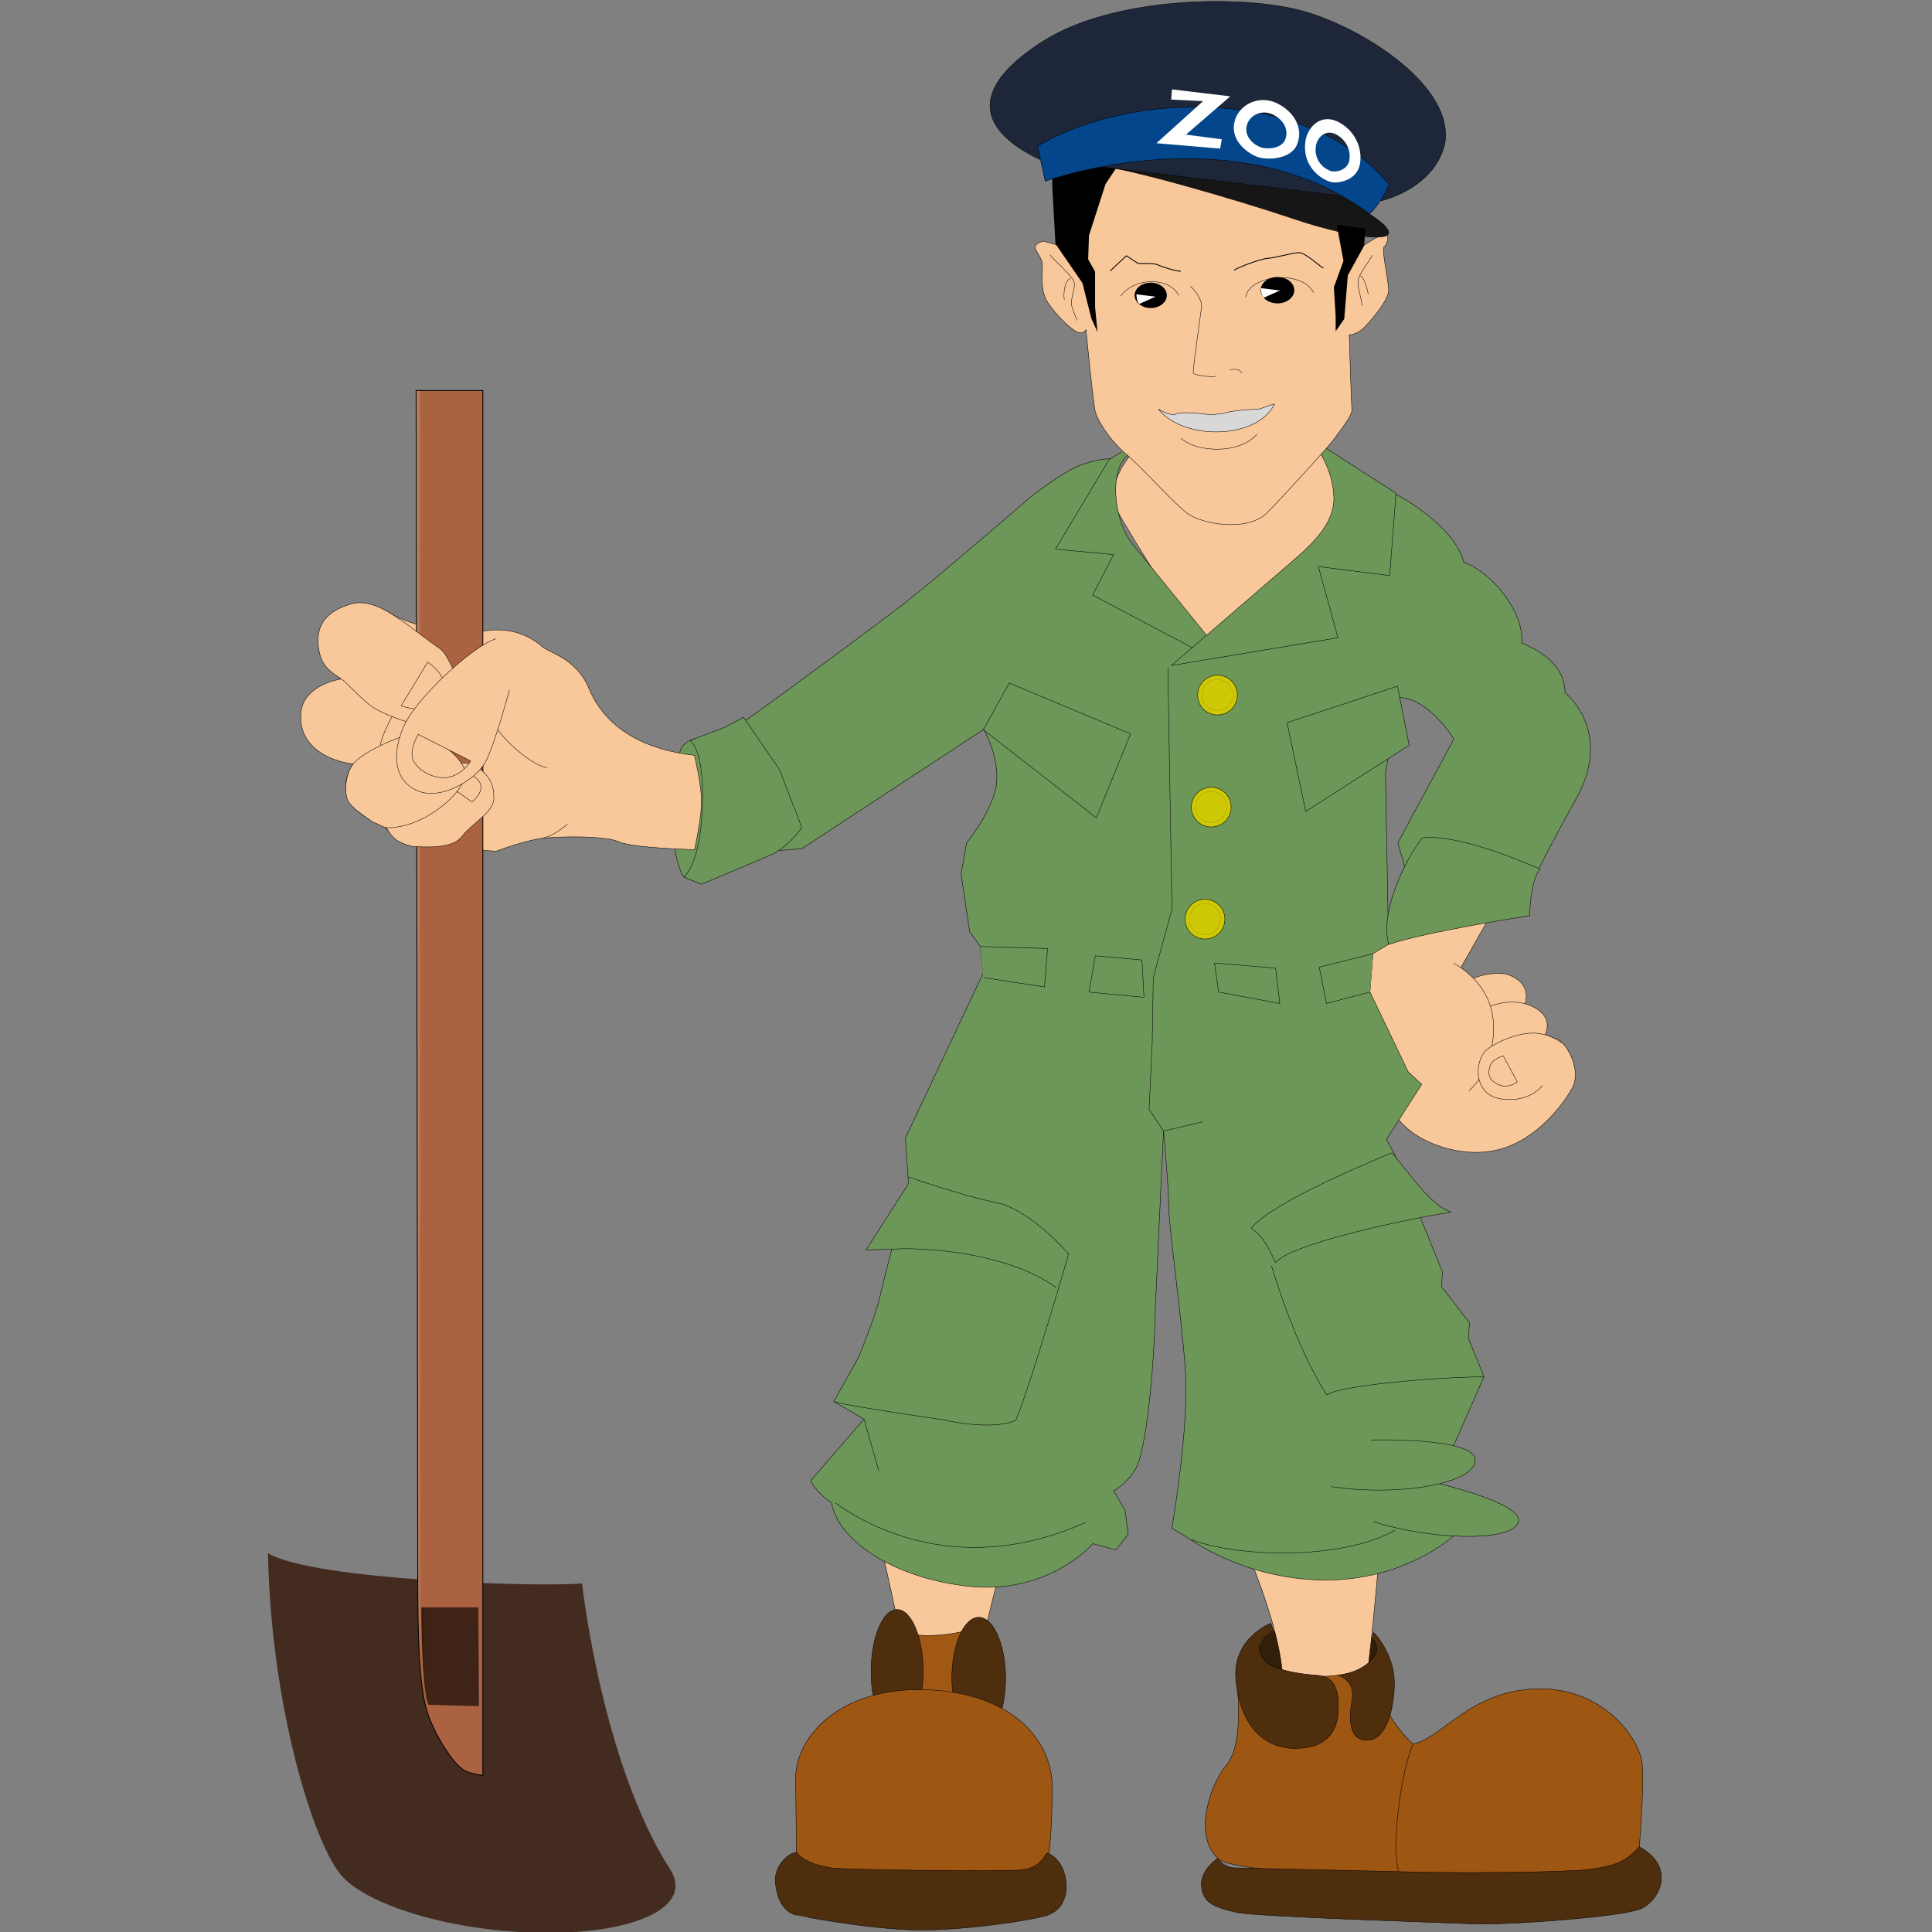 <?xml version="1.0" encoding="utf-8"?>
<!-- Generator: Adobe Illustrator 26.5.0, SVG Export Plug-In . SVG Version: 6.00 Build 0)  -->
<svg version="1.1" id="Layer_1" xmlns="http://www.w3.org/2000/svg" xmlns:xlink="http://www.w3.org/1999/xlink" x="0px" y="0px"
	 width="45px" height="45px" viewBox="0 0 45 45" style="enable-background:new 0 0 45 45;" xml:space="preserve">
<rect x="0" y="0" width="45" height="45" fill="#808080" stroke="none"/>
<style type="text/css">
	.st0{fill:#331E09;stroke:#000000;stroke-width:0.062;stroke-miterlimit:10;}
	.st1{fill:#F9C89A;stroke:#000000;stroke-width:0.062;stroke-miterlimit:1.771;}
	.st2{fill:#A15813;stroke:#000000;stroke-width:0.062;stroke-miterlimit:1.771;}
	.st3{fill:#4F2E0E;stroke:#000000;stroke-width:0.062;stroke-miterlimit:10;}
	.st4{fill:#9E5613;stroke:#000000;stroke-width:0.062;stroke-miterlimit:1.771;}
	.st5{fill:#4F2E0E;stroke:#000000;stroke-width:0.062;stroke-miterlimit:1.771;}
	.st6{fill:none;stroke:#000000;stroke-width:0.062;stroke-miterlimit:1.771;}
	.st7{fill:#6D9758;stroke:#000000;stroke-width:0.062;stroke-miterlimit:1.771;}
	.st8{fill:url(#SVGID_1_);}
	
		.st9{fill:url(#SVGID_00000147217431459682633420000002909224384744238979_);stroke:#000000;stroke-width:0.124;stroke-miterlimit:1.771;}
	.st10{fill:url(#SVGID_00000143610504746874493710000000756839519413126579_);}
	
		.st11{fill:url(#SVGID_00000005962171867835382390000006754649744130962071_);stroke:#000000;stroke-width:0.062;stroke-miterlimit:10;}
	.st12{fill:none;stroke:#000000;stroke-width:0.012;stroke-miterlimit:10;}
	
		.st13{fill:url(#SVGID_00000041254049878054335620000012854487008714582942_);stroke:#000000;stroke-width:0.062;stroke-miterlimit:10;}
	
		.st14{fill:url(#SVGID_00000042713843917159617840000010752259112271555517_);stroke:#000000;stroke-width:0.062;stroke-miterlimit:10;}
	.st15{fill:#161616;stroke:#000000;stroke-width:0.062;stroke-miterlimit:1.771;}
	
		.st16{fill:url(#SVGID_00000047055922105717200270000007975482255792477343_);stroke:#000000;stroke-width:0.062;stroke-miterlimit:1.771;}
	.st17{fill:#03468B;stroke:#000000;stroke-width:0.062;stroke-miterlimit:1.771;}
	.st18{fill:#FFFFFF;}
	.st19{fill:none;stroke:#000000;stroke-width:0.124;stroke-miterlimit:1.771;}
	.st20{fill:#D8D8D8;stroke:#000000;stroke-width:0.062;stroke-miterlimit:1.771;}
	.st21{fill:#FCFCFC;}
</style>
<g transform="matrix(.16 0 0 .16 34.206 17.284)">
	<g>
		<ellipse class="st0" cx="-21.89" cy="132.06" rx="8.53" ry="4"/>
		<g>
			<path class="st1" d="M-85.74,116.2c0,0,3.4,14.49,3.85,18.8c0.45,4.3,9.06,6.34,9.96,1.36c0.91-4.98,4.08-17.21,4.08-17.21
				L-85.74,116.2z M-31.63,119.37c0,0,4.53,10.87,4.53,16.99c0,6.11,10.87,7.02,11.77,2.94c0.91-4.08,2.26-20.16,2.26-20.16
				L-31.63,119.37z"/>
			<path class="st2" d="M-72.46,129.11c-1.81,0.76-6.94,1.36-8.9,0.61s0.15,7.1,0.76,9.51c0.6,2.42,6.94,1.96,6.94,1.96
				L-72.46,129.11z"/>
		</g>
		<g>
			<ellipse class="st3" cx="-83.19" cy="135.34" rx="3.79" ry="9.06"/>
			<ellipse class="st3" cx="-71.31" cy="136.3" rx="3.91" ry="8.89"/>
		</g>
		<g>
			<path class="st4" d="M-97.85,161.61l-0.11-10.64c-0.11-5.89,6.11-13.36,18.79-13.02c12.68,0.34,18.56,7.36,18.56,14.16
				c0,6.8-0.57,12.23-1.25,13.59c-0.68,1.36-33.16,1.81-34.4,0.57C-97.5,165.01-97.84,161.61-97.85,161.61L-97.85,161.61z"/>
			<path class="st5" d="M-97.85,170.78c-2.15-0.57-2.94-2.83-3.06-4.98c-0.11-2.15,1.7-3.97,3.06-4.19
				c1.02,1.36,3.06,1.93,4.87,2.26s25.02,0.57,27.73,0.34c2.72-0.23,3.4-1.81,3.85-2.49c1.92,0.68,2.72,2.72,2.83,4.64
				c0.11,1.92-0.79,3.74-2.72,4.42c-1.93,0.68-12.11,2.26-19.13,2.15C-87.44,172.82-97.86,170.78-97.85,170.78L-97.85,170.78z"/>
			<path class="st4" d="M-13.4,134.09c0,0-6.11,3.62-13.93,0.91c-5.09-0.68-6.46-0.68-6.34,1.81c0.12,2.49,0.79,9.29-1.58,12.12
				c-2.38,2.83-4.87,10.2-1.25,13.59c3.62,3.39,56.03,3.06,58.07,2.49s3.28-4.19,3.28-4.19s0.68-7.71,0.45-11.78
				s-5.89-11.55-15.51-11.21c-9.62,0.34-13.58,7.13-17.89,8.04c-3.62-3.4-4.98-7.36-4.98-8.15S-13.41,134.09-13.4,134.09
				L-13.4,134.09z"/>
			<path class="st5" d="M-25.12,146.49c3.4,0,5.84-1.53,6.11-5.04c0.28-3.51-0.57-5.44-3.06-5.6c-2.49-0.17-5.55-0.68-7.02-1.64
				c-1.47-0.96-1.63-2.73-1.01-3.45c0.62-0.73,1.7-1.41,1.7-1.41l-0.39-1.07c0,0-5.6,2.15-5.09,8.15c0.51,6,3.51,10.08,8.77,10.08
				L-25.12,146.49z M-18.95,135.85c1.87,0.74,2.26,2.15,1.98,3.68c-0.28,1.53-0.91,5.95,2.32,5.78c3.23-0.17,4.08-6.46,3.79-9.34
				c-0.28-2.88-2.15-5.66-3-6.34l-0.17,0.86c0,0,0.64,0.45,0.66,1.59S-15.27,135.35-18.95,135.85L-18.95,135.85z"/>
			<path class="st6" d="M-8.08,145.87c-1.74,3.78-3.4,15.86-1.89,19.18"/>
			<path class="st5" d="M-36.5,162.52c0,0-2.6,1.59-2.38,4.08s2.15,3.06,4.98,3.74c2.83,0.68,29.66,1.48,34.52,1.7
				c4.87,0.22,21.51-1.01,24.34-2.15c2.83-1.14,5.32-6.12-0.11-9.06c-2.15,2.38-3.85,2.83-7.36,3.29
				c-3.51,0.45-19.92,0.57-26.71,0.34l-24.9-0.57C-35.82,163.76-36.5,162.52-36.5,162.52L-36.5,162.52z"/>
		</g>
		<g>
			<path class="st1" d="M-48.5-42.68c-0.79,0.91-4.53,5.22-2.72,8.83c1.8,3.62,12.11,19.48,12.11,19.48s22.75-11.55,22.07-16.99
				s-5.32-11.89-5.32-11.89L-48.5-42.68z M7.47,39.57c0.76-0.76,2.41-4.45-2.04-5.81c-3.55-0.45-6.11,1.21-6.87,2.04
				s1.58,5.28,3.02,5.44C3.02,41.38,7.47,39.57,7.47,39.57L7.47,39.57z"/>
			<path class="st1" d="M10.56,43.65c0.68-0.98,2.11-3.47-1.21-5.13c-3.32-1.66-7.77,0.08-8.91,1.81s1.89,5.59,2.49,5.59
				S10.56,43.66,10.56,43.65L10.56,43.65z"/>
			<path class="st1" d="M3.12,25.38l-4.19,7.36c0,0,2.34,3.06,3.24,6.91s-0.6,5.22,0.68,4.98s8.75-2.26,10.2-1.36
				c1.44,0.9,3.4,4.61,2.04,7.1c-1.36,2.49-5.28,7.62-10.79,8.98c-5.51,1.36-12.15-1.13-14.63-4.61
				c-2.48-3.47-6.41-14.64-6.57-16.61c-0.15-1.97,2.49-7.93,2.49-7.93l10.26-4.61L3.12,25.38z"/>
			<path class="st1" d="M-2.2,32.17c1.89,1.06,4.91,3.4,5.66,7.4s-0.83,9.06-3.4,11.17"/>
			<path class="st1" d="M10.77,49.99c0,0-1.81,2.57-6.04,1.96c-4.23-0.61-3.92-5.89-1.89-7.32s5.28-2.57,7.47-2.19
				s3.24,1.36,3.24,1.36"/>
			<path class="st1" d="M5.05,45.69l2.04,3.78c0,0-1.28,1.06-2.79,0.38s-1.51-1.81-1.13-2.79S5.05,45.69,5.05,45.69z"/>
		</g>
		<g>
			<path class="st7" d="M-10.42-36c0,0,8.38,4.42,9.73,9.85c4.07,1.36,8.87,7.34,8.41,11.72c4.38,1.81,6.32,4.35,6.32,7.22
				c2.42,2.11,6.03,7.54,1.65,15.39S8.73,21.46,8.73,21.46l-17.51-1.51l-1.51-5.29l8.15-15.1c0,0-3.62-5.89-7.85-6.04
				C-11.04-1.96-12.1,4.53-12.1,4.53l0.45,24.91l-2.26,1.36l-0.45,5.59l5.58,11.63l1.96,1.81l-5.13,8l1.21,2.26l6.94,17.06
				l-0.15,2.11l4.08,5.28l-0.15,2.26l2.26,5.59l-4.38,9.97l-2.72,5.44l2.57,7.85c0,0-7.09,6.49-18.87,6.34s-19.77-6.19-19.77-6.19
				l-2.26-1.36c0,0,2.57-14.8,1.96-23.1s-2.42-20.84-2.42-23.71s-0.76-11.02-0.76-11.02l-1.21,26.12
				c-0.15,8.76-1.36,20.69-2.87,23.1c-1.51,2.42-3.17,3.17-3.17,3.17l1.66,2.87l0.45,3.47l-1.81,2.26l-3.32-0.91
				c0,0-6.49,7.55-18.26,6.19c-11.77-1.36-19.02-7.25-19.77-12.08c-2.72-1.96-3.02-3.32-3.02-3.32l7.71-8.91l-4.38-2.57l3.62-6.49
				c0,0,2.57-6.34,3.02-8.46s1.81-7.25,1.81-7.25l-3.77,0.15l6.19-9.66l-0.45-6.64l11.32-24.01l-0.45-3.93l-1.52-2.11l-1.24-8.38
				l0.79-4.53c0,0,3.92-4.76,4.36-8.68c0.44-3.93-1.88-7.85-1.88-7.85l-26.45,17.36l-3.79,0.3l-10.88,4.83l-2.57-1.06
				c0,0-0.91-1.51-1.21-3.92c-0.3-2.42,0-13.29,0.9-14.8c0.91-1.51,3.02-1.51,3.02-1.51s3.47-0.6,6.19-2.42
				c2.72-1.81,19.47-14.19,23.55-17.36c4.08-3.17,18.26-15.4,18.26-15.4s4.83-3.78,7.55-4.67c2.72-0.9,4.53-0.76,4.53-0.76
				l0.15,12.99l12.22,13.86l13.28-7.97l10.57-9.81L-10.42-36z"/>
			<path class="st7" d="M-50.53-42.23l-1.81,1.13l-7.81,13.02l8.48,0.79l-3.06,5.89l16.07,8.49l1.36-1.59l-11.66-14.38
				c-2.72-3.4-3.5-10.98-0.45-13.02S-50.54-42.23-50.53-42.23"/>
			<path class="st7" d="M-43.29-11.14l24.28-4.05l-2.86-10.36l10.39,1.32l0.91-12l-10.75-6.91l-1.01-0.11c0,0,2.6,3.4,2.72,7.59
				c0.12,4.19-3.73,7.36-6.9,10.08l-16.75,14.44L-43.29-11.14z M-26.42-2.82l16.07-5.32l1.7,8.61l-15.06,9.63L-26.42-2.82z
				 M-43.78-10.86l0.6,35.18l-2.72,9.97l-0.16,9.66l-0.45,9.51l2.11,3.17l5.73-1.36 M-28.09,32.92l-8.9-0.76l0.6,4.23l8.91,1.66
				L-28.09,32.92z"/>
			<path class="st7" d="M-13.89,30.81l-7.85,1.96l1.06,5.28l6.34-1.66 M-54.34,31.12l6.79,0.6l0.3,5.44l-8-0.76L-54.34,31.12z
				 M-71.1,29.76l9.81,0.3l-0.45,5.59l-8.9-1.36 M-66.87-8.59l-3.77,6.79l16.45,12.83l4.98-12.23L-66.87-8.59z M8.9,25.27
				c0,0,0-4.87,1.48-6.79c-3.62-1.59-12.34-5.1-17.09-4.53c-2.26,2.73-6.3,10.64-4.91,15.51C-6.38,27.64,8.9,25.27,8.9,25.27
				L8.9,25.27z M-105.55-3.61l5.22,7.59l3.28,8.49c0,0-2.04,2.83-4.3,3.85c-2.26,1.02-10.34,4.38-10.34,4.38l-2.57-1.06
				c0,0,2.38-1.51,2.72-10.12c0.35-8.61-1.81-9.74-1.81-9.74l5.09-1.93L-105.55-3.61z M-28.69,76.23c0,0,3.28,11.44,8.04,18.8
				c2.38-1.58,18.9-2.73,22.9-2.6"/>
		</g>
		<g>
			<path class="st6" d="M-92.38,96.04c3.02,0.79,15.81,2.6,15.81,2.6s6.91,1.7,10.64,0.11c1.92-4.3,7.71-24.23,7.71-24.23
				s-5.55-6.46-10.53-7.47c-4.98-1.01-12.79-3.74-12.79-3.74"/>
			<path class="st7" d="M-83.93,73.85c2.72-0.34,16.19,0,23.88,5.55"/>
			<path class="st6" d="M-88,98.61l2.15,7.51"/>
			<path class="st7" d="M-92.19,110.77c5.09,3.62,18.45,10.87,36.45,2.83"/>
			<path class="st6" d="M-40.35,116.09c6.22,2.49,21.62,3.17,29.66-1.36"/>
		</g>
		<g>
			<path class="st7" d="M-13.86,113.48c8.04,2.6,19.7,3.06,21.05,0.23c1.36-2.82-12.04-5.89-12.04-5.89"/>
			<path class="st7" d="M-19.97,108.39c9.85,1.48,20.94-0.45,20.94-3.85s-15.17-2.94-15.17-2.94 M-11.14,59.8
				c3.28,3.97,5.77,7.71,8.6,8.61c-6.79,1.13-23.09,4.53-25.58,7.36c-1.13-2.6-2.04-3.97-3.51-4.98
				C-28.69,66.82-11.14,59.8-11.14,59.8L-11.14,59.8z"/>
		</g>
		<path class="st1" d="M-112.68,1.93c-4.08-0.45-12.45-2.15-15.51-10.08c-1.92-3.97-5.09-4.64-6.57-5.66
			c-1.92-1.7-4.64-2.94-8.49-2.38c-3.85,0.57-9.96-0.34-13.81-2.6c-3.85-2.26-7.92-0.79-9.28,1.13c-1.36,1.93-1.48,4.64-0.11,6.11
			l2.26,2.38c0,0-5.32,0.79-5.77,4.76s2.38,5.89,4.19,6.68s3.4,0.91,3.4,0.91s-2.04,2.73-0.57,5.32c1.47,2.6,5.09,3.74,5.09,3.74
			s1.7,2.38,3.51,2.73c1.81,0.35,12.79,0.91,12.79,0.91s4.53-1.7,7.13-1.92c2.6-0.23,8.72-0.34,10.75,0.57
			c2.04,0.91,10.98,1.13,10.98,1.13s1.13-4.87,1.01-7.48c-0.12-2.61-1.02-6.23-1.02-6.23L-112.68,1.93z"/>
	</g>
	
		<linearGradient id="SVGID_1_" gradientUnits="userSpaceOnUse" x1="6900.298" y1="-7557.584" x2="6953.855" y2="-7557.584" gradientTransform="matrix(0.177 0 0 -0.177 -1396.925 -1192.834)">
		<stop  offset="0" style="stop-color:#442B1F"/>
		<stop  offset="1" style="stop-color:#442B1F"/>
	</linearGradient>
	<path class="st8" d="M-129.05,122.47c-6.19,0.6-39.09-0.45-45.73-4.38c0.45,22.65,6.79,42.73,10.87,47.11s16.75,8.15,29.89,8.15
		c13.13,0,21.18-3.95,17.81-9.21C-126.19,148.59-129.06,122.47-129.05,122.47L-129.05,122.47z"/>
	
		<linearGradient id="SVGID_00000156556953911219123400000005582056414389187466_" gradientUnits="userSpaceOnUse" x1="7022.158" y1="-7014.954" x2="7030.921" y2="-7014.954" gradientTransform="matrix(0.177 0 0 -0.177 -1396.925 -1192.834)">
		<stop  offset="0" style="stop-color:#C8B091"/>
		<stop  offset="0.199" style="stop-color:#C5A788"/>
		<stop  offset="0.529" style="stop-color:#BC8E6E"/>
		<stop  offset="0.948" style="stop-color:#AD6745"/>
		<stop  offset="0.994" style="stop-color:#AB6240"/>
	</linearGradient>
	
		<path style="fill:url(#SVGID_00000156556953911219123400000005582056414389187466_);stroke:#000000;stroke-width:0.124;stroke-miterlimit:1.771;" d="
		M-143.5,150.4V-51.18h-9.71l0.24,173.27c0,8.61,0.24,14.95,1.22,18.57c0.98,3.63,4.12,8.38,5.59,9.06
		C-144.69,150.4-143.5,150.4-143.5,150.4L-143.5,150.4z"/>
	
		<linearGradient id="SVGID_00000154418152594251397730000017033075962820654496_" gradientUnits="userSpaceOnUse" x1="7026.412" y1="-7486.666" x2="7033.974" y2="-7486.666" gradientTransform="matrix(0.177 0 0 -0.177 -1396.925 -1192.834)">
		<stop  offset="0" style="stop-color:#88786F"/>
		<stop  offset="0.105" style="stop-color:#806F66"/>
		<stop  offset="0.281" style="stop-color:#6B574C"/>
		<stop  offset="0.503" style="stop-color:#493023"/>
		<stop  offset="0.622" style="stop-color:#34180A"/>
		<stop  offset="1" style="stop-color:#3E2316"/>
	</linearGradient>
	<path style="fill:url(#SVGID_00000154418152594251397730000017033075962820654496_);" d="M-144.15,125.97h-8.3
		c0,0,0,12.37,1.06,14.18l7.32,0.2L-144.15,125.97z"/>
	<g>
		<path class="st1" d="M-156.07-4.89c0,0-2.49,4.3-2.34,5.66s4.83,0.38,5.13-1.36C-152.98-2.33-156.07-4.9-156.07-4.89L-156.07-4.89
			z M-153.66,15.2c2.04,0.11,5.77,0.34,7.13-1.47c1.36-1.81,4.64-3.51,4.64-5.55s-0.57-3.17-2.6-4.76s-12,2.26-12.57,3.28
			c-0.57,1.03-1.36,3.85-1.02,4.64s1.02,2.26,2.04,2.94C-155.02,14.97-153.66,15.19-153.66,15.2L-153.66,15.2z"/>
		<path class="st1" d="M-147.78,6.81l2.72,1.92c0,0,2.72-2.15,0.23-3.74c-2.5-1.59-3.17,0.79-3.17,0.79L-147.78,6.81z"/>
		<path class="st1" d="M-159.39,11.71c1.36,0.38,1.21,1.28,4.68,0.38c3.47-0.91,7.39-3.93,8.53-6.64s-5.21-7.16-7.85-6.57
			s-7.16,2.79-8.34,4.3c-1.18,1.51-1.4,4.45-0.64,5.59S-159.39,11.71-159.39,11.71z M-147.09-9.35c-0.83-1.21-1.66-3.62-2.72-4.3
			c-1.06-0.68-4.53-3.4-5.58-4.08c-1.06-0.68-4.3-3.17-7.09-2.42s-5.36,2.34-4.98,6.11s2.79,4.15,4.07,5.44
			c1.28,1.28,3.09,3.1,4.15,3.7c1.06,0.6,4.07,2.04,6.34,2.26c2.26,0.22,4.45-1.21,5.28-2.64S-147.1-9.36-147.09-9.35L-147.09-9.35z
			"/>
		<path class="st1" d="M-151.54-11.62l-3.85,6.34c0,0,4.2,1.56,5.73-0.76C-147.54-9.21-151.54-11.62-151.54-11.62z"/>
		<path class="st1" d="M-141.55-15.05c-3.4,1.01-11.89,8.83-13.58,13.02c-1.7,4.19-1.13,7.81,2.26,9.17
			c3.39,1.36,8.38-1.7,9.73-4.19s3.51-10.53,3.51-10.53 M-152.9-1.11l7.62,3.85c0,0-1.13,2.11-3.47,2.42
			c-2.34,0.3-4.98-1.59-5.06-3.17C-153.88,0.4-152.9-1.11-152.9-1.11L-152.9-1.11z M-141.28-1.79c0.76,1.36,4.91,5.28,7.16,5.51
			 M-134.79,13.99c1.58-0.38,2.64-1.28,3.62-2.04"/>
	</g>
	<g>
		
			<linearGradient id="SVGID_00000168089480006422986390000008009194712312567199_" gradientUnits="userSpaceOnUse" x1="7664.476" y1="-6696.23" x2="7669.686" y2="-6696.23" gradientTransform="matrix(0.177 0 0 -0.177 -1396.925 -1192.834)">
			<stop  offset="0" style="stop-color:#F8FB9B"/>
			<stop  offset="0.126" style="stop-color:#F5F892"/>
			<stop  offset="0.334" style="stop-color:#EFEF78"/>
			<stop  offset="0.601" style="stop-color:#E3E14F"/>
			<stop  offset="0.911" style="stop-color:#D4CE16"/>
			<stop  offset="1" style="stop-color:#CFC804"/>
		</linearGradient>
		
			<circle style="fill:url(#SVGID_00000168089480006422986390000008009194712312567199_);stroke:#000000;stroke-width:0.062;stroke-miterlimit:10;" cx="-36.55" cy="-6.84" r="2.89"/>
		<circle class="st12" cx="-36.57" cy="-6.86" r="2.26"/>
	</g>
	<g>
		
			<linearGradient id="SVGID_00000088836976478512675310000008001956789451804083_" gradientUnits="userSpaceOnUse" x1="7659.365" y1="-6788.3" x2="7664.575" y2="-6788.3" gradientTransform="matrix(0.177 0 0 -0.177 -1396.925 -1192.834)">
			<stop  offset="0" style="stop-color:#F8FB9B"/>
			<stop  offset="0.126" style="stop-color:#F5F892"/>
			<stop  offset="0.334" style="stop-color:#EFEF78"/>
			<stop  offset="0.601" style="stop-color:#E3E14F"/>
			<stop  offset="0.911" style="stop-color:#D4CE16"/>
			<stop  offset="1" style="stop-color:#CFC804"/>
		</linearGradient>
		
			<circle style="fill:url(#SVGID_00000088836976478512675310000008001956789451804083_);stroke:#000000;stroke-width:0.062;stroke-miterlimit:10;" cx="-37.46" cy="9.47" r="2.89"/>
		<circle class="st12" cx="-37.48" cy="9.45" r="2.26"/>
	</g>
	<g>
		
			<linearGradient id="SVGID_00000164499378070073505770000014540135989841670817_" gradientUnits="userSpaceOnUse" x1="7654.245" y1="-6880.371" x2="7659.457" y2="-6880.371" gradientTransform="matrix(0.177 0 0 -0.177 -1396.925 -1192.834)">
			<stop  offset="0" style="stop-color:#F8FB9B"/>
			<stop  offset="0.126" style="stop-color:#F5F892"/>
			<stop  offset="0.334" style="stop-color:#EFEF78"/>
			<stop  offset="0.601" style="stop-color:#E3E14F"/>
			<stop  offset="0.911" style="stop-color:#D4CE16"/>
			<stop  offset="1" style="stop-color:#CFC804"/>
		</linearGradient>
		
			<circle style="fill:url(#SVGID_00000164499378070073505770000014540135989841670817_);stroke:#000000;stroke-width:0.062;stroke-miterlimit:10;" cx="-38.37" cy="25.78" r="2.89"/>
		<circle class="st12" cx="-38.38" cy="25.76" r="2.26"/>
		<path class="st1" d="M-59.4-72.24l-2.49-0.68c0,0-1.36,0.3-1.21,0.98s1.13,1.51,1.06,2.73s-0.23,3.55,0.68,5.06
			s3.09,3.78,4.23,4.38c1.13,0.6,1.43-0.3,1.43-0.3s1.06,10.87,1.36,12s1.89,3.93,4.45,6.12c2.57,2.19,6.94,7.16,8.98,8.68
			c2.04,1.52,8.75,2.79,11.62-0.15s9.06-9.74,9.73-10.72s2.64-3.32,2.57-4.23c-0.07-0.91-0.38-10.57-0.38-10.95
			c0.45,0.15,1.43-0.38,1.96-0.83c0.53-0.45,3.85-4.08,3.78-5.66c-0.07-1.59-1.06-5.96-0.68-6.27c0.38-0.3,0.9-1.51,0.23-1.81
			c-0.67-0.3-4.68,2.64-4.68,2.64s-0.81-10.32-4.53-12.99C-25-86.9-55.09-88.76-56.9-86.35S-59.39-72.23-59.4-72.24L-59.4-72.24z"/>
	</g>
	<path d="M-54.38-63.4l0.36,3.7l-0.88-1.92l-1.31-5.19l-3.93-5.73l-0.46-8.3v-1.59l10.9-3.55l-3.15,4.75l-2.41,7.47l-0.12,3.47
		l1.01,1.82V-63.4z"/>
	<path class="st15" d="M-14.42-76.87c7.81,5.1-2.38,3.62-10.75,0.79s-25.13-7.71-28.98-7.81s25.47-2.38,30-0.91
		S-14.42-76.87-14.42-76.87L-14.42-76.87z"/>
	<g>
		
			<linearGradient id="SVGID_00000095312419075900060600000000865226021675075203_" gradientUnits="userSpaceOnUse" x1="7681.068" y1="-6289.9" x2="7681.068" y2="-6263.702" gradientTransform="matrix(0.177 0 0 -0.177 -1396.925 -1192.834)">
			<stop  offset="0.372" style="stop-color:#1D2739"/>
			<stop  offset="0.994" style="stop-color:#1D2739"/>
		</linearGradient>
		
			<path style="fill:url(#SVGID_00000095312419075900060600000000865226021675075203_);stroke:#000000;stroke-width:0.062;stroke-miterlimit:1.771;" d="
			M-62.5-84.84c-9.65-4.67-9.65-10.72,0.6-17.21c10.26-6.49,28.98-6.79,37.73-4.38c8.75,2.42,22.34,11.02,20.68,19.48
			c-1.66,6.49-9.21,8.15-9.21,8.15L-62.5-84.84z"/>
		<path class="st17" d="M-61.63-81.64l-1.13-5.1c13.93-8.27,39.62-8.49,51.17,5.55c-0.34,1.02-1.81,3.51-2.83,4.3
			C-34.23-91.6-61.63-81.64-61.63-81.64z"/>
	</g>
	<path class="st18" d="M-41.14-88.43l5.21,0.68l-0.23,1.36l-9.28-0.79l6.79-6.12l-4.64-0.23l0.11-1.48l8.49,1.01L-41.14-88.43z
		 M-27.5-92.79c2.55,1.48,3.4,3.85,2.49,5.89c-0.91,2.04-4.19,2.21-5.6,1.76c-1.41-0.45-4.7-2.6-3.17-6
		C-32.76-93.13-30.05-94.27-27.5-92.79z M-32.12-90.23c-0.94,2.08,1.08,3.4,1.95,3.68c0.87,0.28,2.88,0.17,3.44-1.08
		s0.04-2.71-1.53-3.61C-29.83-92.14-31.5-91.45-32.12-90.23L-32.12-90.23z M-18.9-90.24c2.34,1.25,3.47,3.71,3.1,6.04
		c-0.37,2.33-3.02,2.96-4.26,2.66c-1.24-0.3-4.3-2.18-3.67-6.07C-23.27-89.89-21.25-91.49-18.9-90.24L-18.9-90.24z M-22.22-86.83
		c-0.39,2.39,1.49,3.54,2.26,3.73c0.76,0.18,2.38-0.2,2.61-1.63c0.23-1.43-0.47-2.94-1.9-3.71C-20.68-89.22-21.92-88.24-22.22-86.83
		L-22.22-86.83z"/>
	<path d="M-19.2-75.33l0.99,5.28l-1.4,3.85l0.26,4.23v2.18l1.25-1.81l0.52-6.34l2.37-4.3l0.2-2.49L-19.2-75.33z"/>
	<g>
		<path class="st19" d="M-21.14-68.99c-0.76-0.45-2.64-2.26-3.55-2.26c-0.91,0-3.4,0.76-4.53,0.83s-4.6,1.43-4.91,1.74
			 M-41.89-68.53c-0.76,0-3.02-0.76-3.47-0.98s-2.72-0.15-2.72-0.15l-1.74-1.13l-2.34,2.19"/>
		<path class="st6" d="M-40.53-66.35c0.53,0.3,1.74,1.96,1.66,2.87c-0.07,0.91-1.36,9.59-1.21,9.81c0.15,0.23,2.94,0.68,3.32,0.38
			 M-34.72-54.19c0.53-0.08,1.21-0.23,1.74,0.45 M-42.19-64.99c-1.28-2.73-6.49-2.73-8.45,0.08 M-32.46-64.76
			c0.6-3.32,8.22-4,9.89-0.68"/>
	</g>
	<ellipse cx="-46.27" cy="-65.03" rx="2.34" ry="1.85"/>
	<ellipse cx="-27.82" cy="-65.78" rx="2.45" ry="1.92"/>
	<g>
		<path class="st20" d="M-45.14-48.46c3.62,4.61,14.42,4.45,16.89-0.76c-0.83,0.23-2.14,0.72-2.14,0.72s-4.48,0.19-5.46,0.72
			c-0.68,0-1.58,0.15-1.58,0.15s-4.45-0.6-5.13-0.15C-43.25-47.32-45.14-48.46-45.14-48.46L-45.14-48.46z"/>
		<path class="st6" d="M-30.79-44.83c-2.42,2.87-8.6,2.79-11.09,0.6"/>
	</g>
	<path class="st21" d="M-30.23-66.08l2.79,0.34l-2.38,1.06C-30.27-65.14-30.23-66.08-30.23-66.08z M-48.35-65.18l2.79,0.34
		l-2.38,1.06C-48.38-64.23-48.35-65.18-48.35-65.18z"/>
	<path class="st6" d="M-13.98-70.88c-0.51,0.91-1.98,2.77-2.1,3.68c-0.12,0.91,0.62,3.23,0.57,3.68 M-14.61-65.22
		c-0.11-0.62-0.51-2.32-1.13-2.66 M-60.95-70.94c0.57,0.79,3.45,3.17,3.56,4.13c0.11,0.96-0.62,2.43-0.39,3.28s0.79,2.15,0.79,2.15
		 M-58.85-64.37c-0.17-0.91,0.06-2.88,0.9-3.11"/>
</g>
</svg>
